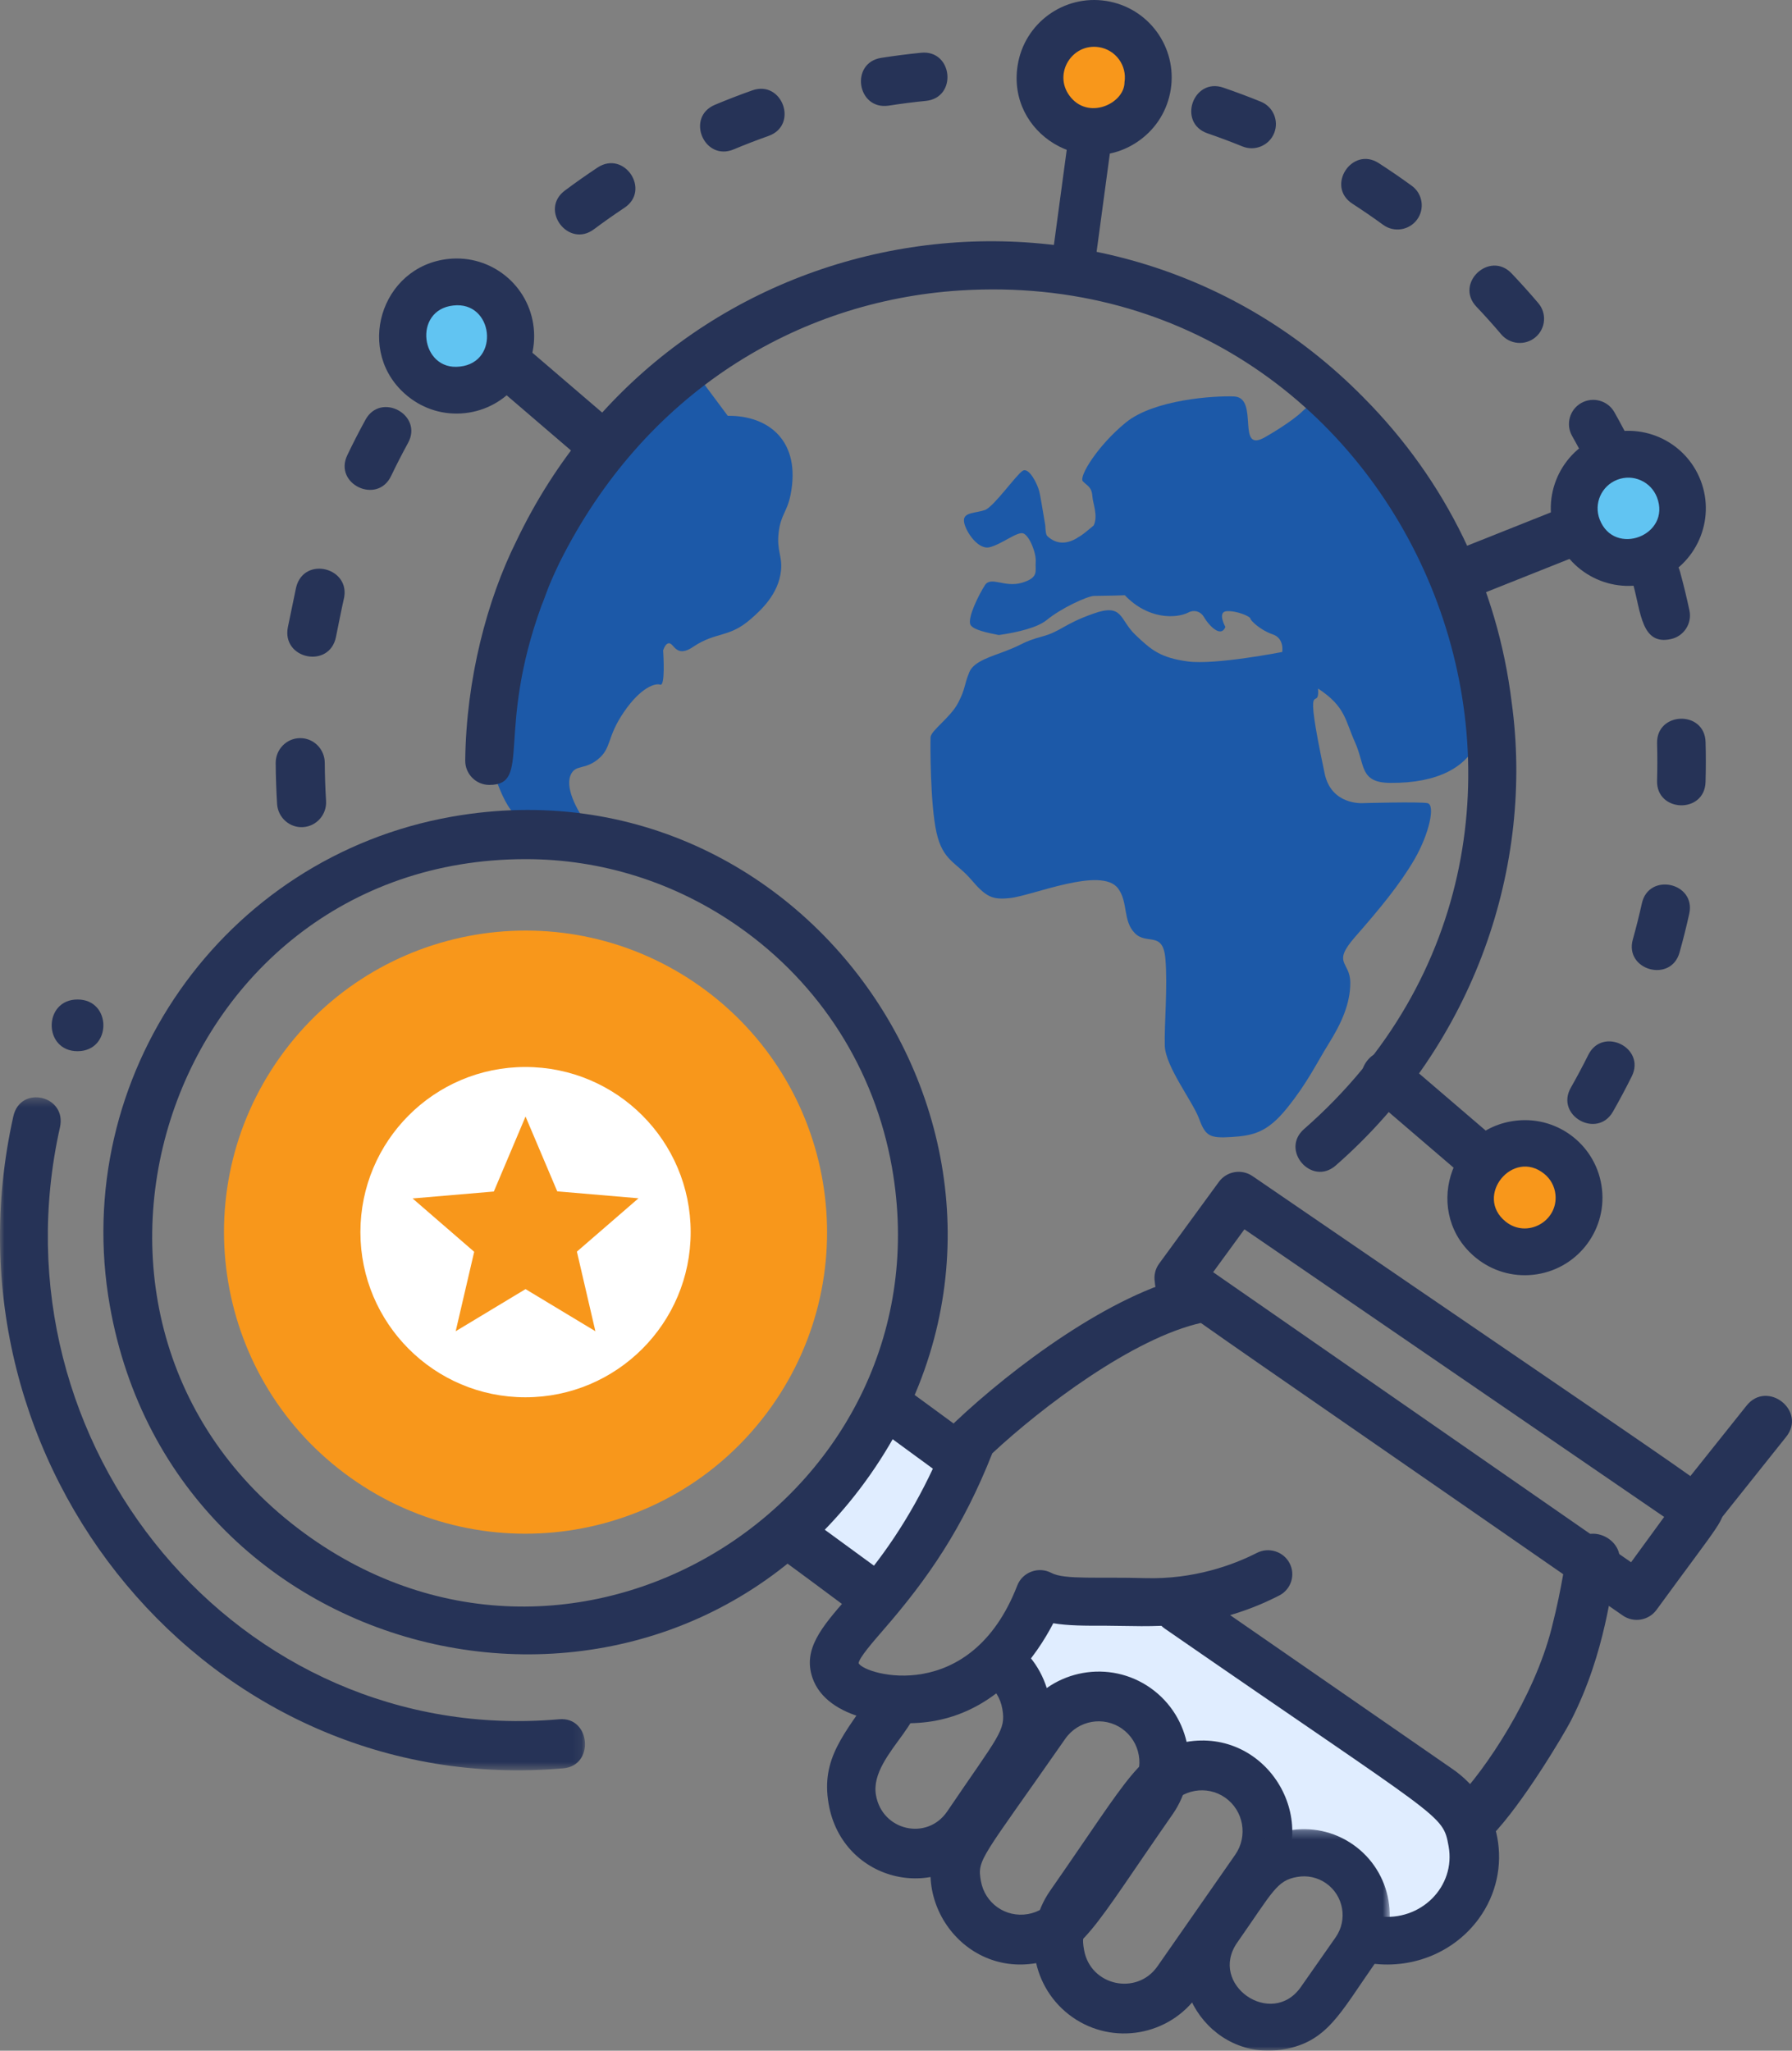 <?xml version="1.0" encoding="UTF-8"?>
<svg width="208px" height="238px" viewBox="0 0 208 238" version="1.1" xmlns="http://www.w3.org/2000/svg" xmlns:xlink="http://www.w3.org/1999/xlink">
    <rect x="0" y="0" width="208" height="238" fill="#808080" stroke="none"/>
    <!-- Generator: Sketch 61.2 (89653) - https://sketch.com -->
    <title>Group 73</title>
    <desc>Created with Sketch.</desc>
    <defs>
        <polygon id="path-1" points="1.308 0.287 25.311 0.287 25.311 26 1.308 26"></polygon>
        <polygon id="path-3" points="0 1.353 67.903 1.353 67.903 79.461 0 79.461"></polygon>
    </defs>
    <g id="Page-1" stroke="none" stroke-width="1" fill="none" fill-rule="evenodd">
        <g id="CES" transform="translate(-650, -3560)">
            <g id="cs/3rd-row---title/sub" transform="translate(350, 2857)">
                <g id="Group-16" transform="translate(0, 703)">
                    <g id="Group-73" transform="translate(300, 0)">
                        <path d="M170.021,77.685 C167.277,65.754 161.049,55.157 152.107,47.064 C151.759,47.239 151.496,47.431 151.274,47.643 C149.939,48.978 146.973,50.657 146.973,50.657 C143.329,52.881 146.271,46.136 143.229,46.011 C140.915,45.919 133.974,46.364 130.686,49.028 C127.42,51.69 125.19,55.318 125.689,55.856 C126.167,56.372 126.724,56.49 126.794,57.603 C126.846,58.433 127.485,59.86 126.942,60.99 C126.481,61.351 125.586,62.177 125.039,62.404 L125.062,62.424 C124.019,63.039 122.767,63.338 121.554,62.211 C121.36,62.019 121.345,61.263 121.326,60.977 C121.067,59.504 120.775,57.55 120.612,56.97 C120.415,56.193 119.444,54.196 118.708,54.637 C117.973,55.079 115.366,58.796 114.331,59.19 C113.274,59.565 111.89,59.434 111.886,60.377 C111.859,61.32 113.392,63.83 114.834,63.519 C116.254,63.187 118.086,61.644 118.78,61.908 C119.497,62.189 120.3,64.197 120.216,65.233 C120.132,66.268 120.645,67.023 118.607,67.637 C116.569,68.227 115.041,66.836 114.324,67.911 C113.629,68.986 112.329,71.589 112.616,72.447 C112.847,73.111 114.776,73.47 115.936,73.702 C118.182,73.383 120.435,72.822 121.484,71.966 C123.156,70.588 126.14,69.214 126.964,69.161 C127.281,69.141 128.807,69.152 130.561,69.084 C133.262,71.923 136.526,71.798 137.931,71.088 C138.565,70.739 139.319,70.933 139.696,71.544 C140.407,72.743 141.745,74.023 142.229,72.761 C142.229,72.761 141.251,71.005 142.39,70.933 C143.552,70.859 145.12,71.547 145.134,71.786 C145.149,72.027 146.299,73.135 147.706,73.616 C149.11,74.073 148.829,75.668 148.829,75.668 C148.829,75.668 141.024,77.2 137.861,76.766 C134.699,76.333 133.649,75.459 131.779,73.672 C129.909,71.886 130.384,69.972 126.881,71.226 C123.359,72.481 123.175,73.282 120.905,73.888 C118.655,74.513 118.798,74.768 116.854,75.505 C116.813,75.529 116.769,75.532 116.729,75.557 C115.199,76.159 113.052,76.713 112.517,77.995 C111.855,79.616 112.103,79.841 111.215,81.563 C110.327,83.286 108.026,84.791 108.012,85.58 C107.977,86.371 107.967,93.34 108.7,96.622 C109.436,99.905 110.97,100.048 112.705,102.063 C114.442,104.099 115.162,104.446 117.203,104.229 C119.806,103.978 127.839,100.499 129.782,103.116 C130.961,104.705 130.312,106.871 131.715,108.294 C133.095,109.717 134.979,107.997 135.266,111.243 C135.551,114.467 135.13,118.92 135.198,121.369 C135.288,123.818 138.439,127.822 139.179,129.835 C139.92,131.847 140.402,132.121 142.913,131.962 C145.425,131.8 147.098,131.474 149.437,128.541 C151.776,125.631 152.802,123.418 154.189,121.183 C155.576,118.968 156.741,116.593 156.73,114.052 C156.721,111.533 154.52,111.893 157.308,108.713 C160.098,105.532 162.462,102.686 164.184,99.728 C165.904,96.748 166.627,93.392 165.683,93.211 C164.761,93.029 158.184,93.21 158.184,93.21 C158.016,93.221 154.51,93.402 153.755,89.771 C151.142,77.426 153.184,82.993 152.991,79.915 C156.193,82.011 156.123,83.593 157.279,86.148 C158.458,88.739 157.78,90.828 161.343,90.861 C172.63,90.966 173.89,83.068 170.021,77.685" id="Fill-1" fill="#1C59A8"></path>
                        <path d="M59.573,94.293 C59.573,94.293 62.399,94.858 64.395,96 C65.702,95.899 67.003,95.849 68.297,95.863 C66.893,93.975 65.46,91.257 66.334,89.751 C66.912,88.757 67.901,89.326 69.376,88.144 C71.043,86.809 70.368,85.61 72.451,82.587 C74.425,79.721 76.086,79.267 76.629,79.462 C77.226,79.677 77.007,76.123 76.972,75.469 C77.094,75.129 77.302,74.693 77.611,74.658 C78.008,74.613 78.208,75.281 78.777,75.503 C79.447,75.767 80.194,75.245 80.523,75.027 C83.159,73.28 84.632,74.059 87.175,71.815 C88.175,70.935 90.386,69.022 90.655,66.183 C90.818,64.469 90.123,63.928 90.386,61.762 C90.636,59.701 91.357,59.441 91.761,57.426 C92.994,51.241 89.288,48.21 84.468,48.256 C82.916,46.17 81.363,44.085 79.81,42 C78.401,42.766 76.991,43.536 75.582,44.304 C63.255,57.366 62.266,61.058 58.065,74.982 C56.752,79.331 56.097,81.505 56.038,82.064 C55.679,85.528 57.966,92.822 59.573,94.293" id="Fill-3" fill="#1C59A8"></path>
                        <path d="M33.417,72.774 L34.376,68.149 C35.316,64.462 40.828,65.901 39.894,69.581 C39.737,70.22 39.125,73.285 38.995,73.929 C38.238,77.659 32.661,76.498 33.417,72.774 M32.162,93.301 C32.066,91.713 32.01,90.118 32,88.56 C31.99,86.971 33.257,85.675 34.829,85.665 L34.848,85.665 C36.413,85.665 37.685,86.941 37.695,88.523 C37.705,89.974 37.755,91.461 37.846,92.943 C37.945,94.529 36.751,95.894 35.181,95.993 C33.656,96.1 32.262,94.919 32.162,93.301" id="Fill-5" fill="#263357"></path>
                        <path d="M126.168,12.101 C124.736,11.896 123.291,11.73 121.869,11.607 C118.126,11.285 118.68,5.653 122.353,6.017 C123.88,6.149 125.433,6.326 126.968,6.546 C128.508,6.765 129.577,8.187 129.356,9.722 C129.138,11.241 127.728,12.321 126.168,12.101 M102.297,6.713 C103.811,6.481 105.229,6.292 106.898,6.125 C110.594,5.735 111.173,11.342 107.457,11.711 C106.013,11.852 104.542,12.043 103.16,12.259 C99.47,12.815 98.626,7.282 102.297,6.713 M144.218,16.997 C142.881,16.454 141.517,15.944 140.164,15.478 C136.633,14.267 138.492,8.959 141.999,10.173 C143.45,10.671 144.912,11.218 146.343,11.799 C147.784,12.384 148.475,14.023 147.889,15.458 C147.304,16.888 145.665,17.584 144.218,16.997 M82.984,12.162 C84.4,11.569 85.857,11.006 87.313,10.491 C90.808,9.247 92.715,14.536 89.197,15.78 C87.841,16.259 86.485,16.783 85.166,17.336 C81.732,18.776 79.553,13.601 82.984,12.162 M160.546,26.095 C159.392,25.253 158.191,24.43 156.983,23.647 C153.852,21.625 156.935,16.916 160.045,18.939 C161.343,19.778 162.63,20.661 163.87,21.564 C165.126,22.478 165.399,24.234 164.481,25.486 C163.572,26.725 161.811,27.015 160.546,26.095 M65.564,22.117 C66.804,21.19 68.081,20.292 69.356,19.447 C72.463,17.396 75.57,22.07 72.474,24.119 C71.287,24.907 70.097,25.744 68.94,26.609 C65.964,28.832 62.582,24.341 65.564,22.117 M174.255,38.81 C173.32,37.707 172.35,36.625 171.37,35.595 C168.813,32.906 172.895,29.043 175.46,31.737 C176.512,32.842 177.552,34.003 178.556,35.184 C179.56,36.368 179.411,38.139 178.225,39.139 C177.036,40.141 175.259,39.988 174.255,38.81 M51.064,35.943 C52.033,34.767 53.058,33.593 54.108,32.452 C56.635,29.712 60.767,33.519 58.257,36.248 C57.276,37.313 56.32,38.41 55.417,39.506 C53.055,42.371 48.702,38.814 51.064,35.943 M184.486,54.402 C183.853,53.114 183.175,51.832 182.473,50.59 C181.711,49.239 182.191,47.527 183.546,46.767 C184.904,46.009 186.619,46.485 187.382,47.836 C188.135,49.171 188.862,50.548 189.543,51.931 C190.228,53.323 189.65,55.004 188.255,55.686 C186.867,56.364 185.176,55.801 184.486,54.402 M40.308,52.836 C40.971,51.447 41.682,50.062 42.42,48.717 C44.201,45.463 49.149,48.15 47.361,51.408 C46.674,52.662 46.011,53.955 45.392,55.248 C43.792,58.595 38.707,56.188 40.308,52.836 M189.567,67.828 C188.589,64.252 194.018,62.765 195.002,66.348 C195.409,67.835 195.776,69.348 196.096,70.848 C196.418,72.363 195.448,73.853 193.926,74.174 C190.547,74.904 190.474,71.128 189.567,67.828 M192.337,90.595 C192.376,89.182 192.38,87.773 192.339,86.279 C192.235,82.576 197.864,82.397 197.968,86.122 C198.01,87.553 198.012,89.185 197.965,90.758 C197.858,94.483 192.228,94.297 192.337,90.595 M189.525,109.03 C189.912,107.646 190.266,106.238 190.574,104.844 C191.375,101.212 196.877,102.434 196.073,106.053 C195.742,107.547 195.364,109.058 194.948,110.54 C193.95,114.116 188.521,112.601 189.525,109.03 M182.326,126.239 C183.03,125 183.713,123.719 184.357,122.427 C186.014,119.105 191.057,121.599 189.4,124.923 C188.711,126.306 187.979,127.68 187.223,129.006 C185.389,132.231 180.488,129.467 182.326,126.239 M171.194,141.228 C172.176,140.197 173.146,139.115 174.079,138.013 C176.491,135.181 180.781,138.808 178.38,141.639 C177.378,142.819 176.337,143.979 175.284,145.086 C172.72,147.78 168.637,143.919 171.194,141.228" id="Fill-7" fill="#263357"></path>
                        <path d="M124.113,33.964 C122.748,33.714 121.816,32.223 122.031,30.633 L125.021,8.444 C125.532,4.631 130.476,5.546 129.963,9.349 L126.972,31.538 C126.758,33.131 125.477,34.214 124.113,33.964" id="Fill-9" fill="#263357"></path>
                        <path d="M131.926,10.086 C131.412,13.904 128.342,16.514 125.069,15.914 C121.796,15.315 119.558,11.733 120.074,7.914 C120.587,4.097 123.657,1.487 126.93,2.085 C130.204,2.685 132.442,6.268 131.926,10.086" id="Fill-11" fill="#F8971B"></path>
                        <path d="M124.124,11.092 C126.264,14.029 130.523,12.025 130.523,9.546 C130.831,7.594 129.492,5.779 127.558,5.475 C124.448,4.99 122.245,8.518 124.124,11.092 M118.117,7.601 C118.889,2.672 123.503,-0.658 128.399,0.11 C133.311,0.88 136.661,5.478 135.89,10.388 C135.516,12.763 134.243,14.85 132.3,16.265 C125.888,20.934 116.869,15.55 118.117,7.601" id="Fill-13" fill="#263357"></path>
                        <path d="M67.526,53.354 L51.053,39.23 C48.225,36.804 51.681,32.27 54.506,34.69 L70.979,48.813 C72.159,49.827 72.343,51.664 71.391,52.916 C70.442,54.16 68.714,54.37 67.526,53.354" id="Fill-15" fill="#263357"></path>
                        <path d="M55.769,33.555 C58.348,35.984 58.75,40.391 56.667,43.399 C54.586,46.405 50.808,46.874 48.231,44.446 C45.652,42.017 45.25,37.61 47.333,34.602 C49.414,31.594 53.192,31.125 55.769,33.555" id="Fill-17" fill="#61C4F2"></path>
                        <path d="M52.624,35.456 C47.879,35.956 48.797,43.094 53.379,42.544 C58.088,42.046 57.256,34.924 52.624,35.456 M47.346,46.001 C41.09,40.948 44.145,30.892 52.049,30.051 C56.986,29.527 61.421,33.092 61.949,38.048 C62.475,42.995 58.899,47.422 53.954,47.948 C51.56,48.203 49.214,47.51 47.346,46.001" id="Fill-19" fill="#263357"></path>
                        <path d="M175.526,141.354 L159.052,127.232 C156.228,124.806 159.676,120.268 162.505,122.691 L178.979,136.814 C180.159,137.827 180.343,139.664 179.391,140.917 C178.443,142.16 176.714,142.37 175.526,141.354" id="Fill-21" fill="#263357"></path>
                        <path d="M172.231,144.445 C169.652,142.016 169.25,137.609 171.333,134.603 C173.414,131.594 177.192,131.125 179.77,133.555 C182.347,135.983 182.75,140.391 180.668,143.397 C178.586,146.406 174.808,146.875 172.231,144.445" id="Fill-23" fill="#F8971B"></path>
                        <path d="M174.757,141.773 C177.232,143.776 180.876,141.748 180.542,138.622 C180.442,137.675 179.978,136.825 179.237,136.228 C175.59,133.28 171.092,138.817 174.757,141.773 M171.34,146.002 C165.115,140.973 168.11,130.896 176.045,130.052 C180.973,129.526 185.419,133.082 185.948,138.049 C186.476,142.995 182.899,147.419 177.951,147.948 C175.523,148.207 173.185,147.489 171.34,146.002" id="Fill-25" fill="#263357"></path>
                        <path d="M167.812,64.323 L188.155,56.225 C191.659,54.834 193.67,60.293 190.188,61.676 L169.846,69.775 C166.36,71.165 164.319,65.71 167.812,64.323" id="Fill-27" fill="#263357"></path>
                        <path d="M192.157,65.53 C189.065,66.92 185.594,65.123 184.403,61.516 C183.211,57.909 184.752,53.861 187.843,52.47 C190.935,51.08 194.406,52.877 195.597,56.484 C196.789,60.091 195.248,64.139 192.157,65.53" id="Fill-29" fill="#61C4F2"></path>
                        <path d="M187.721,55.676 C185.871,56.39 184.971,58.456 185.676,60.283 C187.371,64.676 194.02,62.119 192.328,57.72 C191.985,56.833 191.317,56.13 190.446,55.744 C189.603,55.368 188.641,55.323 187.721,55.676 M180.606,62.237 C178.817,57.597 181.124,52.395 185.766,50.604 C190.386,48.824 195.601,51.106 197.398,55.764 C199.182,60.394 196.867,65.613 192.238,67.398 L192.237,67.399 C187.588,69.184 182.384,66.853 180.606,62.237" id="Fill-31" fill="#263357"></path>
                        <path d="M151.36,131.039 C191.213,96.165 164.085,30.404 111.471,33.709 C92.449,34.914 74.733,45.664 64.941,65.303 C63.408,68.509 63.436,68.906 62.841,70.313 C57.522,84.987 61.763,91.097 56.797,91.097 C55.239,91.097 53.982,89.819 54,88.259 C54.11,78.788 56.553,69.581 59.915,62.837 L59.914,62.837 C78.223,24.389 128.825,16.209 158.254,46.121 C167.867,55.788 173.822,68.046 175.468,81.556 C178.04,100.328 171.296,121.037 155.039,135.267 C152.246,137.707 148.58,133.475 151.36,131.039" id="Fill-33" fill="#263357"></path>
                        <path d="M9,122 C12.998,122 13.002,116 9,116 C5.002,116 4.998,122 9,122" id="Fill-35" fill="#263357"></path>
                        <path d="M155.79,217.236 L152.79,215.048 L148.391,214.945 C146.426,209.696 147.384,211.812 144.192,205.671 L140.793,206.297 L134.395,204.735 L133.795,201.191 L128.797,197.545 L120,197.338 L116,194.42 L122.997,184 L129.696,187.333 L137.827,187.055 C168.163,209.186 167.956,208.31 169.366,212.236 C170.468,215.281 170.157,218.82 168.246,221.665 C166.732,223.918 164.351,225.396 162.3,225.773 C161.48,225.952 160.669,226.028 159.83,225.991 C159.187,225.963 158.539,225.845 157.9,225.678 L158.389,222.237 L155.79,217.236 Z" id="Fill-37" fill="#E0EDFF"></path>
                        <polygon id="Fill-39" fill="#E0EDFF" points="114 169.279 102.35 186 92 178.721 103.65 162"></polygon>
                        <path d="M168.863,209.066 C172.489,205.358 178.073,196.93 180.093,188.996 C180.804,186.209 181.135,184.392 181.377,183.065 C181.674,181.454 181.868,180.389 182.502,179.388 C184.541,176.164 189.522,179.139 187.545,182.394 C186.988,183.841 186.478,191.639 182.32,199.735 C181.576,201.185 176.724,209.39 173.124,213.07 C170.429,215.831 166.16,211.828 168.863,209.066" id="Fill-41" fill="#263357"></path>
                        <path d="M159.253,227.887 C155.497,227.403 156.24,221.94 160.013,222.402 C164.915,223.045 168.996,218.942 168.14,214.266 C167.445,210.463 167.645,211.465 135.196,189.014 C133.909,188.123 133.615,186.394 134.538,185.152 C135.465,183.912 137.254,183.629 138.546,184.518 L168.489,205.237 C174.282,209.144 175.791,216.972 171.657,222.663 C168.905,226.451 164.189,228.521 159.253,227.887" id="Fill-43" fill="#263357"></path>
                        <path d="M61.028,99.71 C18.778,99.71 1.543,154.271 36.132,178.514 C67.821,200.72 110.172,173.144 103.534,135.502 C101.525,124.109 95.208,114.181 85.741,107.549 C78.388,102.396 69.819,99.71 61.028,99.71 M12.75,151.548 C8.059,124.947 25.859,99.482 52.429,94.786 C94.927,87.273 126.13,135.208 101.025,171.122 C76.094,206.785 20.317,194.47 12.75,151.548" id="Fill-45" fill="#263357"></path>
                        <path d="M40.7,171.508 C56.445,182.72 78.297,179.044 89.509,163.301 C100.719,147.556 97.045,125.704 81.3,114.492 C65.555,103.281 43.703,106.955 32.493,122.7 C21.28,138.444 24.955,160.297 40.7,171.508" id="Fill-47" fill="#F8971B"></path>
                        <g id="Group-5" transform="translate(38, 120)">
                            <polygon id="Stroke-1" stroke-opacity="0.012" stroke="#000000" stroke-width="1.33333336e-11" points="0 0 46 0 46 46 0 46"></polygon>
                            <path d="M22.981,3.833 C12.401,3.833 3.833,12.42 3.833,23 C3.833,33.58 12.401,42.167 22.981,42.167 C33.58,42.167 42.167,33.58 42.167,23 C42.167,12.42 33.58,3.833 22.981,3.833 Z M31.107,34.5 L23,29.612 L14.892,34.5 L17.039,25.281 L9.89,19.09 L19.32,18.285 L23,9.583 L26.68,18.266 L36.11,19.071 L28.961,25.262 L31.107,34.5 Z" id="Fill-3" fill="#FFFFFF"></path>
                        </g>
                        <path d="M96.175,209.329 C95.273,204.069 97.985,201.279 101.39,196.253 C102.275,194.947 104.015,194.631 105.276,195.543 C109.694,198.736 100.822,203.367 101.672,208.327 C102.381,212.481 107.607,213.673 109.948,210.224 C115.934,201.39 116.772,200.855 116.345,198.35 C116.13,197.096 115.463,196.009 114.464,195.287 C111.439,193.102 114.641,188.381 117.664,190.562 C122.249,193.874 123.387,200.444 120.166,205.199 L114.521,213.529 C109.376,221.128 97.755,218.587 96.175,209.329" id="Fill-49" fill="#263357"></path>
                        <path d="M123.647,201.8 C113.843,215.87 113.405,215.752 113.852,218.297 C114.304,220.883 116.718,222.598 119.321,222.143 C120.571,221.922 121.655,221.231 122.375,220.197 L131.399,207.249 C132.896,205.102 132.372,202.133 130.235,200.63 C128.109,199.132 125.148,199.646 123.647,201.8 M109.913,211.437 L118.937,198.488 C122.25,193.732 128.799,192.571 133.532,195.899 C138.267,199.228 139.423,205.805 136.11,210.559 C126.591,224.22 125.714,226.875 120.321,227.829 C111.159,229.458 104.578,219.095 109.913,211.437" id="Fill-51" fill="#263357"></path>
                        <path d="M135.624,209.801 C125.818,223.873 125.379,223.758 125.827,226.299 C126.56,230.479 131.951,231.646 134.352,228.202 L143.376,215.252 C144.871,213.103 144.348,210.136 142.212,208.633 C140.087,207.141 137.117,207.658 135.624,209.801 L135.624,209.801 Z M124.466,234.1 C119.725,230.763 118.583,224.182 121.888,219.437 C131.38,205.821 132.286,203.124 137.678,202.167 C146.9,200.557 153.403,210.931 148.087,218.562 L139.064,231.511 L139.064,231.513 C135.75,236.266 129.202,237.431 124.466,234.1 L124.466,234.1 Z" id="Fill-53" fill="#263357"></path>
                        <g id="Group-57" transform="translate(136, 212)">
                            <mask id="mask-2" fill="white">
                                <use xlink:href="#path-1"></use>
                            </mask>
                            <g id="Clip-56"></g>
                            <path d="M14.556,5.835 C12.183,6.253 11.764,7.511 7.615,13.44 C4.196,18.323 11.607,23.449 14.994,18.605 L14.994,18.603 L19.028,12.842 C20.451,10.809 19.953,7.994 17.919,6.571 C16.925,5.876 15.722,5.625 14.556,5.835 M3.13,10.301 L7.164,4.539 C10.314,0.038 16.544,-1.071 21.059,2.086 C25.565,5.239 26.666,11.474 23.512,15.981 C19.531,21.669 18.044,24.957 13.038,25.838 C4.316,27.382 -1.951,17.562 3.13,10.301" id="Fill-55" fill="#263357" mask="url(#mask-2)"></path>
                        </g>
                        <path d="M94.297,194.706 C93.171,191.388 95.411,188.811 98.247,185.546 C99.134,184.524 100.14,183.366 101.178,182.047 C104.84,177.392 107.854,172.026 110.134,166.095 C110.282,165.709 110.516,165.36 110.82,165.074 C117.507,158.741 129.02,150.116 138.25,148.079 C141.911,147.286 143.107,152.713 139.483,153.516 C131.532,155.269 120.882,163.345 115.176,168.67 C111.753,177.34 107.733,183.188 102.526,189.172 C101.279,190.611 99.725,192.4 99.658,193.03 C100.373,194.422 112.69,197.934 118.075,184.015 C118.689,182.429 120.567,181.769 122.044,182.554 C123.558,183.358 127.515,182.996 132.95,183.155 C138.539,183.309 143.094,181.653 145.882,180.229 C147.266,179.523 148.968,180.056 149.683,181.421 C150.401,182.786 149.859,184.466 148.476,185.174 C140.19,189.416 133.466,188.686 128.315,188.676 C125.95,188.685 123.959,188.679 122.255,188.392 C120.347,192.072 116.071,198.323 108.549,199.711 C103.809,200.589 95.964,199.615 94.297,194.706" id="Fill-58" fill="#263357"></path>
                        <path d="M140.809,147.647 L189.321,181.313 L193.16,176.052 L144.441,142.672 L140.809,147.647 Z M188.357,187.493 C131.053,147.726 134.321,150.43 134.039,148.777 C133.913,148.033 134.093,147.273 134.537,146.664 L141.483,137.158 C142.386,135.924 144.117,135.632 145.382,136.497 C202.694,175.765 199.642,173.212 199.937,174.901 C200.207,176.463 199.946,176.326 192.272,186.839 C191.368,188.076 189.626,188.374 188.357,187.493 L188.357,187.493 Z" id="Fill-60" fill="#263357"></path>
                        <path d="M109.685,171.481 L101.195,165.264 C98.226,163.091 101.368,158.384 104.339,160.561 L112.83,166.778 C114.071,167.685 114.372,169.476 113.504,170.775 C112.632,172.079 110.921,172.387 109.685,171.481" id="Fill-62" fill="#263357"></path>
                        <path d="M101.214,188 C99.852,188 99.619,187.474 91.213,181.33 C88.2,179.131 91.385,174.365 94.404,176.568 L102.812,182.712 C104.072,183.632 104.377,185.444 103.498,186.759 C102.956,187.567 102.092,188 101.214,188" id="Fill-64" fill="#263357"></path>
                        <g id="Group-70" transform="translate(0, 126)">
                            <mask id="mask-4" fill="white">
                                <use xlink:href="#path-3"></use>
                            </mask>
                            <g id="Clip-69"></g>
                            <path d="M1.55,3.553 C2.372,-0.117 7.783,1.143 6.96,4.833 C-1.277,41.681 27.732,76.809 64.916,73.533 C68.559,73.213 69.051,78.908 65.385,79.229 C24.272,82.825 -7.498,44.021 1.55,3.553" id="Fill-68" fill="#263357" mask="url(#mask-4)"></path>
                        </g>
                        <path d="M195.114,177.371 C193.843,176.372 193.627,174.541 194.634,173.279 L202.721,163.139 C205.129,160.115 209.73,163.736 207.323,166.754 L199.237,176.895 C198.227,178.162 196.378,178.366 195.114,177.371" id="Fill-71" fill="#263357"></path>
                    </g>
                </g>
            </g>
        </g>
    </g>
</svg>